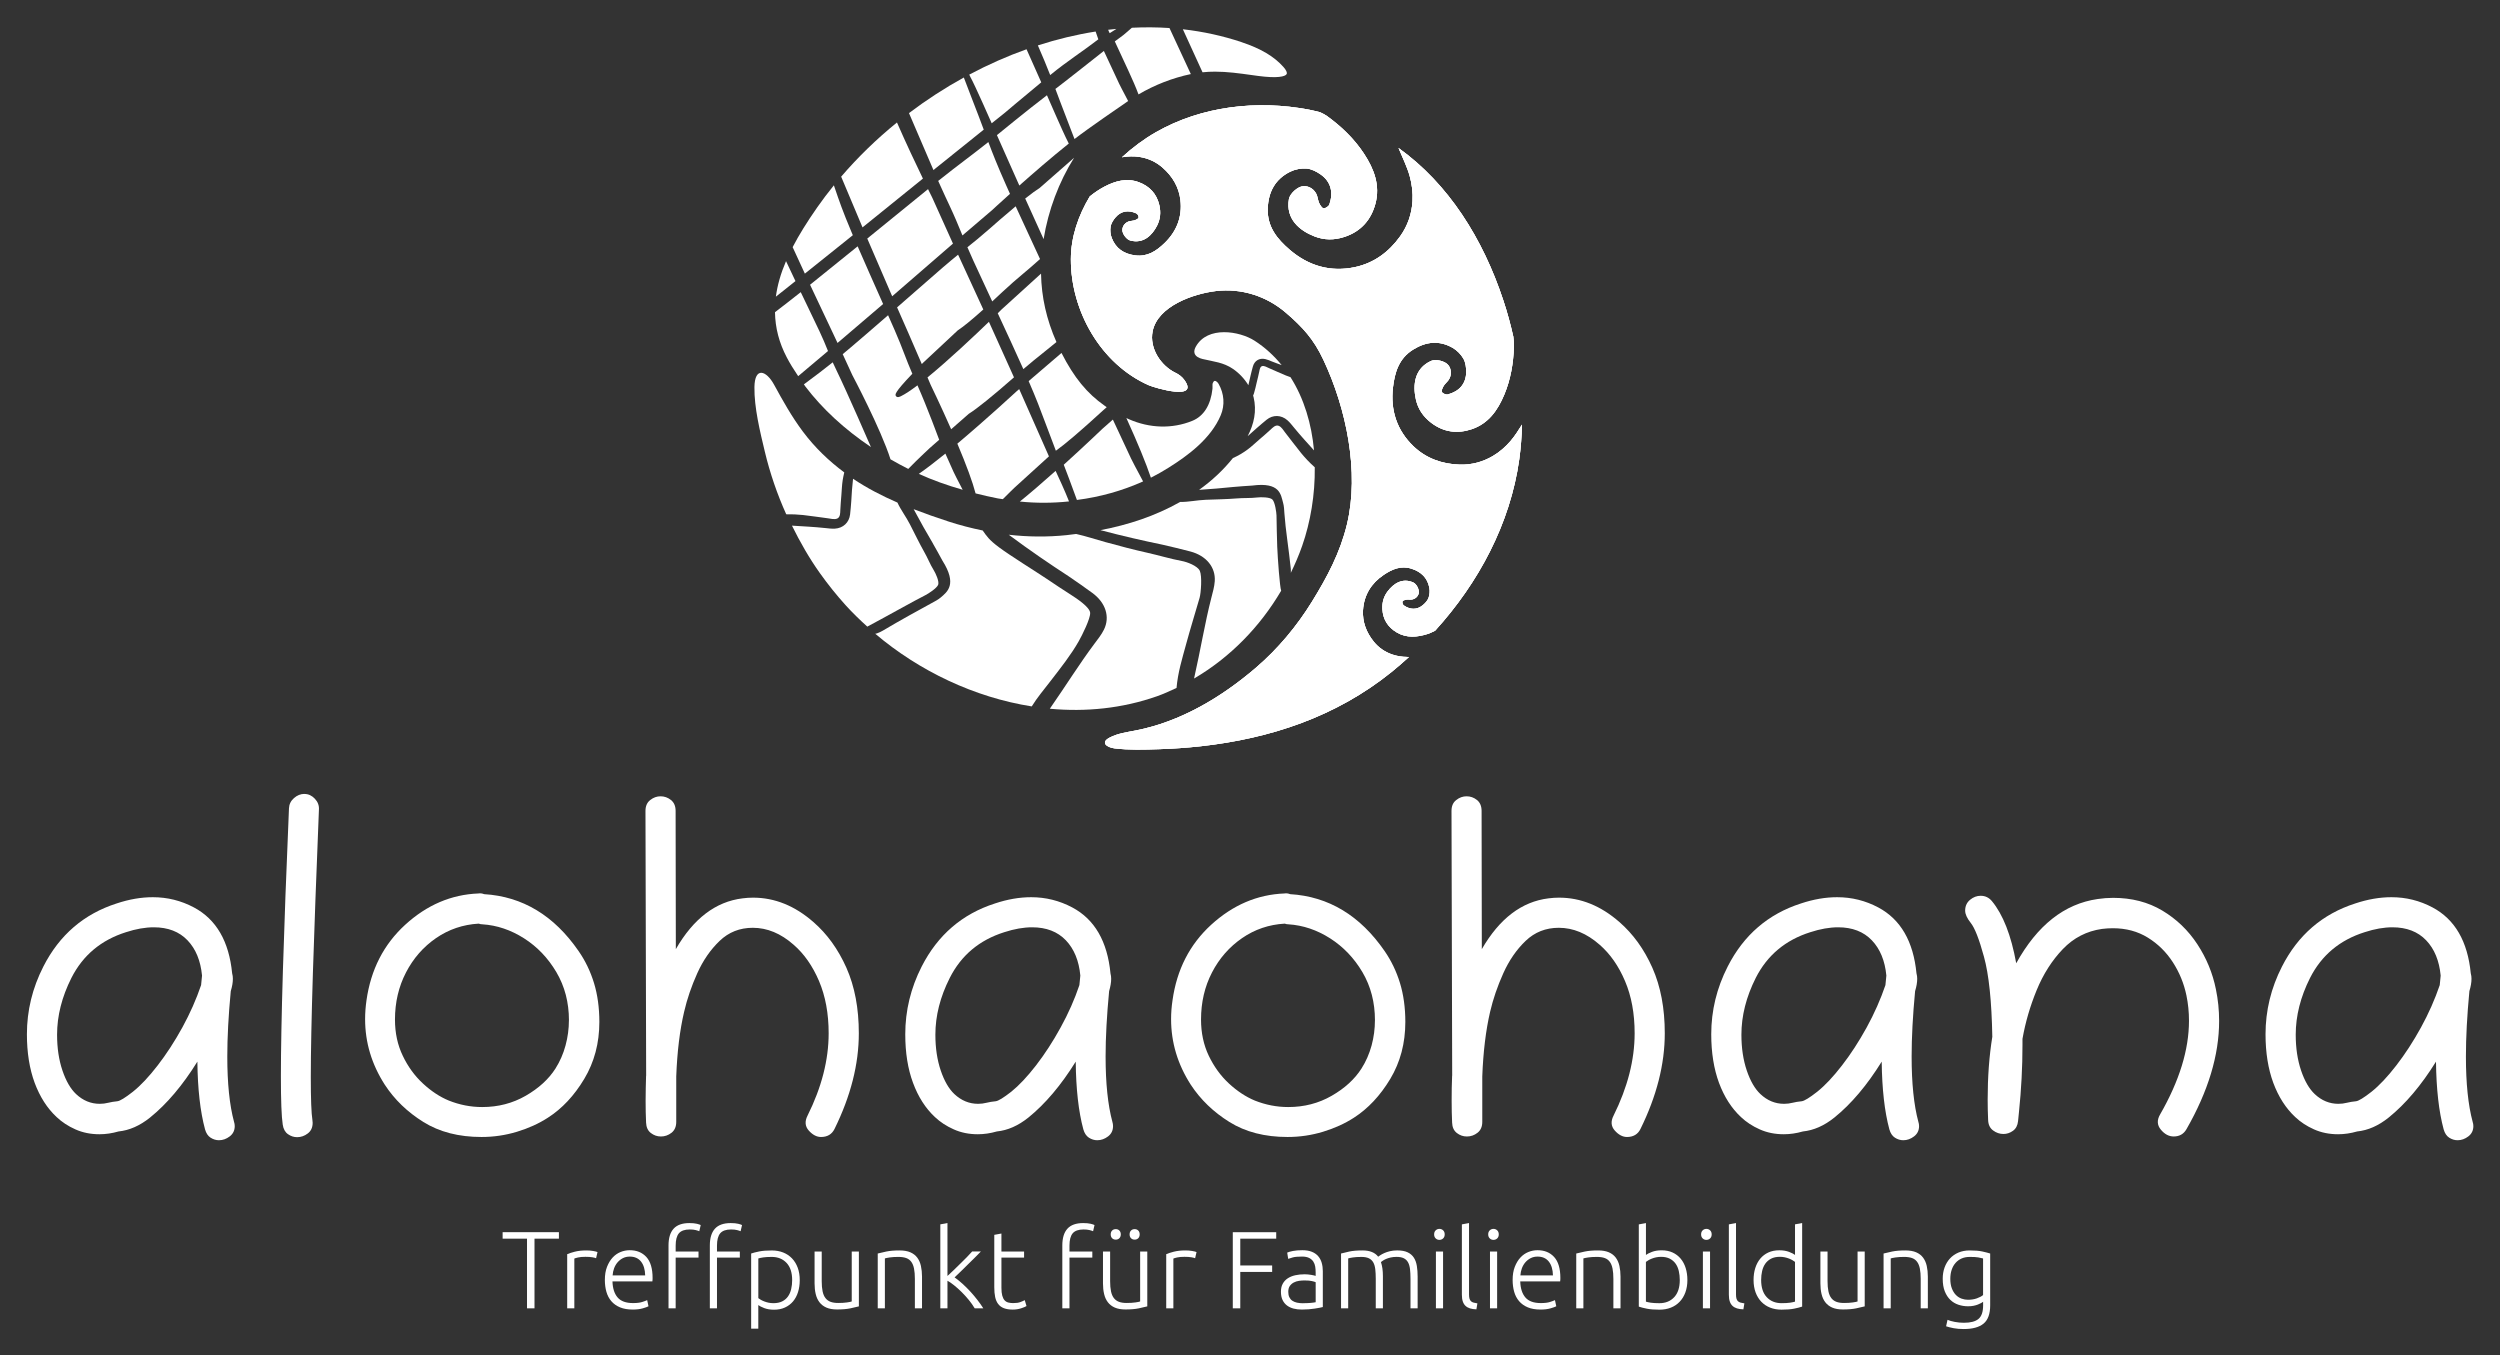 <svg xmlns="http://www.w3.org/2000/svg" id="Ebene_1" viewBox="0 0 1021.89 553.97"><rect x="0" y="0" width="1021.89" height="553.97" fill="#333333" stroke="none"/><defs><style>.cls-1{fill:#fff;stroke-width:0px;}</style></defs><path class="cls-1" d="M94.91,397.92c.19.7.28,1.43.28,2.18,0,1.45-.28,3.13-.86,5.03-.95,9.99-1.42,18.9-1.42,26.73,0,10.94.91,19.82,2.74,26.64.21.63.3,1.23.3,1.8,0,1.77-.69,3.17-2.05,4.21-1.36,1.04-2.82,1.57-4.4,1.57-1.19,0-2.33-.35-3.41-1.04-1.08-.69-1.83-1.83-2.28-3.41-1.96-7.26-3-16.5-3.13-27.68-6.01,9.67-12.44,17.28-19.34,22.85-4.16,3.35-8.47,5.24-12.89,5.69-2.65.76-5.24,1.14-7.78,1.14-3.6,0-6.88-.66-9.87-2-2.97-1.32-5.52-3-7.66-5.03-3.86-3.6-6.84-8.26-8.97-13.98-2.11-5.73-3.17-12.34-3.17-19.86,0-9.67,2.24-18.9,6.73-27.69,6.56-12.89,16.56-21.48,29.95-25.78,5.13-1.71,10.05-2.55,14.79-2.55,5.95,0,11.54,1.39,16.78,4.17,9.16,4.87,14.38,13.88,15.65,27.01ZM82.58,398.77c-.58-6.07-2.55-10.87-5.93-14.41-3.38-3.54-7.98-5.32-13.78-5.32-3.49,0-7.27.66-11.38,2-10.18,3.22-17.61,9.45-22.29,18.67-3.92,7.78-5.87,15.52-5.87,23.23,0,5.44.73,10.3,2.18,14.6,1.45,4.3,3.32,7.53,5.59,9.67,2.83,2.66,6.06,3.98,9.66,3.98,1.21,0,2.35-.14,3.47-.43,1.1-.28,2.35-.48,3.75-.62,1.06-.12,3.19-1.42,6.34-3.89,3.17-2.53,6.53-6.1,10.09-10.71,3.58-4.61,6.94-9.79,10.11-15.54,3.15-5.75,5.71-11.53,7.68-17.34.06-.63.11-1.29.19-1.95.06-.66.11-1.31.19-1.94Z"></path><path class="cls-1" d="M124.49,324.54c1.59,0,2.98.65,4.21,1.95,1.23,1.3,1.79,2.8,1.66,4.5-1.06,26.23-1.88,48.44-2.46,66.64-.56,18.2-.86,32.42-.86,42.66,0,8.91.22,14.79.67,17.63.06.37.09.73.09,1.04,0,1.89-.67,3.35-2,4.35-1.32,1.02-2.78,1.52-4.36,1.52-1.32,0-2.57-.41-3.73-1.23-1.17-.82-1.88-2.12-2.14-3.89-.5-3.23-.75-9.83-.75-19.82,0-21.23,1.1-57.73,3.3-109.49.07-1.64.75-3.04,2.05-4.18,1.29-1.14,2.72-1.71,4.31-1.71Z"></path><path class="cls-1" d="M197.86,365.49c15.74.95,28.63,8.73,38.68,23.32,2.72,3.93,4.81,8.27,6.27,13.04,1.45,4.77,2.18,10.07,2.18,15.88,0,8.66-2.07,16.42-6.17,23.27-4.1,6.85-9.06,12.15-14.88,15.88-3.73,2.41-7.93,4.31-12.61,5.73-4.68,1.42-9.51,2.14-14.51,2.14-9.29,0-17.19-2.04-23.74-6.12-6.55-4.07-11.81-9.15-15.78-15.22-5.37-8.34-8.06-17.28-8.06-26.83,0-2.53.19-5.08.56-7.67,1.77-12.58,7.05-22.88,15.83-30.91,8.84-8.08,18.84-12.36,29.95-12.79.76-.13,1.53-.03,2.28.28ZM232.56,417.07c0-7.33-1.72-13.88-5.13-19.68-3.41-5.78-7.81-10.39-13.22-13.84-5.41-3.44-11.08-5.35-17.01-5.73-.5,0-1.03-.09-1.53-.28-6.43.37-12.25,2.35-17.44,5.92-5.18,3.57-9.27,8.24-12.27,14.03-3,5.78-4.51,12.21-4.51,19.28,0,5.44,1.06,10.37,3.19,14.79,2.11,4.43,4.87,8.21,8.24,11.33,3.38,3.13,6.9,5.45,10.57,6.97,4.42,1.76,8.97,2.65,13.65,2.65,6.51,0,12.42-1.53,17.77-4.6,5.33-3.07,9.4-6.78,12.18-11.13,1.83-2.91,3.21-6.05,4.12-9.44.91-3.38,1.38-6.81,1.38-10.29Z"></path><path class="cls-1" d="M264.12,439.73l-.28-108.26c0-1.96.65-3.45,1.94-4.46,1.31-1.02,2.7-1.52,4.21-1.52,1.59,0,3,.5,4.27,1.52,1.27,1.01,1.9,2.5,1.9,4.46l.09,56.5c7.2-12.51,16.3-19.43,27.3-20.77,1.45-.19,2.87-.28,4.27-.28,8.84,0,17.06,3.32,24.64,9.95,5.63,4.87,10.13,11.12,13.52,18.72,3.38,7.62,5.07,16.54,5.07,26.78,0,12.64-3.32,25.69-9.96,39.15-1.08,2.14-2.91,3.23-5.5,3.23-1.77,0-3.43-.88-4.98-2.61-1.55-1.73-1.72-3.78-.52-6.12,5.76-11.56,8.63-22.78,8.63-33.65,0-8.08-1.32-15.21-3.94-21.37-2.63-6.16-6.08-11.11-10.39-14.84-5.24-4.62-10.8-6.92-16.67-6.92-5.32,0-9.83,1.78-13.56,5.35-3.73,3.57-6.79,7.99-9.16,13.27-2.37,5.28-4.16,10.51-5.35,15.69-1.77,7.52-2.85,16.34-3.23,26.45v18.58c0,1.96-.65,3.44-1.94,4.46-1.31,1.01-2.74,1.51-4.31,1.51s-2.89-.48-4.12-1.42c-1.25-.95-1.88-2.37-1.96-4.27-.13-2.84-.19-5.81-.19-8.91,0-1.77.02-3.51.06-5.21.02-1.71.07-3.38.13-5.03Z"></path><path class="cls-1" d="M453.92,397.92c.19.7.28,1.43.28,2.18,0,1.45-.28,3.13-.84,5.03-.95,9.99-1.44,18.9-1.44,26.73,0,10.94.93,19.82,2.76,26.64.19.63.28,1.23.28,1.8,0,1.77-.67,3.17-2.03,4.21s-2.83,1.57-4.42,1.57c-1.19,0-2.33-.35-3.41-1.04-1.06-.69-1.83-1.83-2.28-3.41-1.96-7.26-3-16.5-3.11-27.68-6.01,9.67-12.46,17.28-19.34,22.85-4.18,3.35-8.47,5.24-12.91,5.69-2.65.76-5.24,1.14-7.76,1.14-3.62,0-6.9-.66-9.87-2-2.97-1.32-5.54-3-7.68-5.03-3.86-3.6-6.84-8.26-8.95-13.98-2.13-5.73-3.17-12.34-3.17-19.86,0-9.67,2.24-18.9,6.71-27.69,6.58-12.89,16.56-21.48,29.97-25.78,5.11-1.71,10.05-2.55,14.79-2.55,5.93,0,11.53,1.39,16.77,4.17,9.18,4.87,14.38,13.88,15.65,27.01ZM441.59,398.77c-.56-6.07-2.54-10.87-5.91-14.41-3.39-3.54-7.98-5.32-13.8-5.32-3.47,0-7.27.66-11.38,2-10.18,3.22-17.61,9.45-22.27,18.67-3.94,7.78-5.89,15.52-5.89,23.23,0,5.44.73,10.3,2.18,14.6,1.45,4.3,3.32,7.53,5.59,9.67,2.85,2.66,6.08,3.98,9.68,3.98,1.19,0,2.35-.14,3.45-.43,1.1-.28,2.35-.48,3.75-.62,1.08-.12,3.19-1.42,6.36-3.89,3.15-2.53,6.51-6.1,10.09-10.71,3.56-4.61,6.94-9.79,10.09-15.54,3.17-5.75,5.73-11.53,7.68-17.34.06-.63.13-1.29.19-1.95.07-.66.13-1.31.19-1.94Z"></path><path class="cls-1" d="M527.33,365.49c15.74.95,28.63,8.73,38.68,23.32,2.7,3.93,4.79,8.27,6.25,13.04,1.45,4.77,2.18,10.07,2.18,15.88,0,8.66-2.05,16.42-6.15,23.27-4.12,6.85-9.08,12.15-14.88,15.88-3.73,2.41-7.94,4.31-12.61,5.73-4.68,1.42-9.51,2.14-14.51,2.14-9.29,0-17.21-2.04-23.74-6.12-6.55-4.07-11.81-9.15-15.8-15.22-5.37-8.34-8.06-17.28-8.06-26.83,0-2.53.19-5.08.58-7.67,1.75-12.58,7.03-22.88,15.81-30.91,8.86-8.08,18.84-12.36,29.97-12.79.75-.13,1.51-.03,2.28.28ZM562.02,417.07c0-7.33-1.7-13.88-5.11-19.68-3.41-5.78-7.83-10.39-13.22-13.84-5.41-3.44-11.08-5.35-17.03-5.73-.5,0-1.01-.09-1.51-.28-6.45.37-12.27,2.35-17.44,5.92-5.18,3.57-9.29,8.24-12.29,14.03-3,5.78-4.49,12.21-4.49,19.28,0,5.44,1.06,10.37,3.17,14.79,2.13,4.43,4.87,8.21,8.24,11.33,3.39,3.13,6.92,5.45,10.57,6.97,4.42,1.76,8.97,2.65,13.65,2.65,6.51,0,12.44-1.53,17.77-4.6,5.35-3.07,9.4-6.78,12.18-11.13,1.85-2.91,3.21-6.05,4.14-9.44.91-3.38,1.36-6.81,1.36-10.29Z"></path><path class="cls-1" d="M593.59,439.73l-.28-108.26c0-1.96.63-3.45,1.94-4.46,1.29-1.02,2.7-1.52,4.21-1.52,1.59,0,3,.5,4.27,1.52,1.25,1.01,1.88,2.5,1.88,4.46l.09,56.5c7.22-12.51,16.32-19.43,27.3-20.77,1.45-.19,2.89-.28,4.27-.28,8.86,0,17.06,3.32,24.65,9.95,5.61,4.87,10.13,11.12,13.5,18.72,3.38,7.62,5.07,16.54,5.07,26.78,0,12.64-3.32,25.69-9.96,39.15-1.06,2.14-2.91,3.23-5.48,3.23-1.77,0-3.43-.88-4.98-2.61-1.55-1.73-1.73-3.78-.52-6.12,5.74-11.56,8.62-22.78,8.62-33.65,0-8.08-1.31-15.21-3.94-21.37-2.61-6.16-6.08-11.11-10.37-14.84-5.26-4.62-10.82-6.92-16.69-6.92-5.32,0-9.83,1.78-13.56,5.35-3.73,3.57-6.77,7.99-9.14,13.27-2.37,5.28-4.16,10.51-5.37,15.69-1.75,7.52-2.83,16.34-3.21,26.45v18.58c0,1.96-.65,3.44-1.96,4.46-1.29,1.01-2.72,1.51-4.31,1.51s-2.89-.48-4.12-1.42c-1.23-.95-1.88-2.37-1.94-4.27-.13-2.84-.19-5.81-.19-8.91,0-1.77,0-3.51.04-5.21s.07-3.38.15-5.03Z"></path><path class="cls-1" d="M783.39,397.92c.19.7.28,1.43.28,2.18,0,1.45-.28,3.13-.86,5.03-.95,9.99-1.42,18.9-1.42,26.73,0,10.94.91,19.82,2.74,26.64.21.63.3,1.23.3,1.8,0,1.77-.69,3.17-2.05,4.21s-2.82,1.57-4.4,1.57c-1.19,0-2.33-.35-3.41-1.04-1.08-.69-1.83-1.83-2.28-3.41-1.96-7.26-3-16.5-3.13-27.68-6.01,9.67-12.44,17.28-19.34,22.85-4.16,3.35-8.47,5.24-12.89,5.69-2.65.76-5.24,1.14-7.78,1.14-3.6,0-6.88-.66-9.87-2-2.97-1.32-5.52-3-7.66-5.03-3.86-3.6-6.84-8.26-8.97-13.98-2.11-5.73-3.17-12.34-3.17-19.86,0-9.67,2.24-18.9,6.73-27.69,6.56-12.89,16.56-21.48,29.95-25.78,5.13-1.71,10.05-2.55,14.79-2.55,5.95,0,11.54,1.39,16.78,4.17,9.16,4.87,14.38,13.88,15.65,27.01ZM771.06,398.77c-.58-6.07-2.55-10.87-5.93-14.41-3.38-3.54-7.98-5.32-13.78-5.32-3.49,0-7.27.66-11.38,2-10.18,3.22-17.61,9.45-22.29,18.67-3.92,7.78-5.87,15.52-5.87,23.23,0,5.44.73,10.3,2.18,14.6,1.45,4.3,3.32,7.53,5.59,9.67,2.83,2.66,6.06,3.98,9.66,3.98,1.21,0,2.35-.14,3.47-.43,1.1-.28,2.35-.48,3.75-.62,1.06-.12,3.19-1.42,6.34-3.89,3.17-2.53,6.53-6.1,10.09-10.71,3.58-4.61,6.94-9.79,10.11-15.54,3.15-5.75,5.71-11.53,7.68-17.34.06-.63.11-1.29.19-1.95.06-.66.11-1.31.19-1.94Z"></path><path class="cls-1" d="M809.65,366.16c1.83,0,3.34.73,4.55,2.17,4.55,5.5,7.87,13.97,9.94,25.41,8.6-15.54,19.69-24.3,33.29-26.26,2.14-.32,4.25-.48,6.34-.48,7.59,0,14.29,1.74,20.1,5.21,5.82,3.48,10.57,8.06,14.3,13.74,3.73,5.69,6.27,11.82,7.59,18.4.88,4.23,1.32,8.56,1.32,12.98,0,13.97-4.46,28.73-13.37,44.27-1.14,1.96-2.87,2.94-5.2,2.94-1.96,0-3.71-.93-5.26-2.8-1.55-1.86-1.64-3.96-.24-6.3,7.83-13.65,11.75-26.38,11.75-38.2,0-3.53-.34-6.98-1.04-10.33-1.01-4.87-2.85-9.38-5.54-13.56-2.69-4.17-6.1-7.53-10.24-10.09-4.14-2.56-8.9-3.84-14.27-3.84-1.45,0-2.93.09-4.46.28-6.25.89-11.6,3.64-16.02,8.25-4.42,4.62-7.98,10.19-10.67,16.73-2.69,6.55-4.63,13.19-5.82,19.96v2.47c0,9.1-.48,18.26-1.44,27.49l-.37,3.69c-.19,1.77-.88,3.09-2.09,3.94-1.19.86-2.5,1.29-3.88,1.29-1.53,0-2.93-.48-4.21-1.43-1.31-.95-1.98-2.37-2.05-4.26-.13-2.84-.19-5.63-.19-8.35,0-9.29.63-17.86,1.9-25.69-.26-14.54-1.4-25.44-3.41-32.71-1.96-7.2-3.77-11.81-5.41-13.84-1.51-1.89-2.28-3.57-2.28-5.03,0-1.83.67-3.3,2-4.41,1.32-1.1,2.78-1.65,4.36-1.65Z"></path><path class="cls-1" d="M1009.96,397.92c.19.7.28,1.43.28,2.18,0,1.45-.28,3.13-.86,5.03-.95,9.99-1.42,18.9-1.42,26.73,0,10.94.91,19.82,2.74,26.64.21.63.3,1.23.3,1.8,0,1.77-.69,3.17-2.05,4.21s-2.82,1.57-4.4,1.57c-1.19,0-2.33-.35-3.41-1.04-1.08-.69-1.83-1.83-2.28-3.41-1.96-7.26-3-16.5-3.13-27.68-6.01,9.67-12.44,17.28-19.34,22.85-4.16,3.35-8.47,5.24-12.89,5.69-2.65.76-5.24,1.14-7.78,1.14-3.6,0-6.88-.66-9.87-2-2.97-1.32-5.52-3-7.66-5.03-3.86-3.6-6.84-8.26-8.97-13.98-2.11-5.73-3.17-12.34-3.17-19.86,0-9.67,2.24-18.9,6.73-27.69,6.56-12.89,16.56-21.48,29.95-25.78,5.13-1.71,10.05-2.55,14.79-2.55,5.95,0,11.54,1.39,16.78,4.17,9.16,4.87,14.38,13.88,15.65,27.01ZM997.64,398.77c-.58-6.07-2.55-10.87-5.93-14.41-3.38-3.54-7.98-5.32-13.78-5.32-3.49,0-7.27.66-11.38,2-10.18,3.22-17.61,9.45-22.29,18.67-3.92,7.78-5.87,15.52-5.87,23.23,0,5.44.73,10.3,2.18,14.6,1.45,4.3,3.32,7.53,5.59,9.67,2.83,2.66,6.06,3.98,9.66,3.98,1.21,0,2.35-.14,3.47-.43,1.1-.28,2.35-.48,3.75-.62,1.06-.12,3.19-1.42,6.34-3.89,3.17-2.53,6.53-6.1,10.09-10.71,3.58-4.61,6.94-9.79,10.11-15.54,3.15-5.75,5.71-11.53,7.68-17.34.06-.63.11-1.29.19-1.95.06-.66.11-1.31.19-1.94Z"></path><path class="cls-1" d="M328.18,210.51c3.39.36,6.73.92,10.11,1.33,1.13.14,2.91.68,4.07.05,1.13-.61,1.08-2.31,1.12-3.29.09-2.03.26-4.06.43-6.1.18-2.09.22-4.18.55-6.27.16-1.01.39-2.08.64-3.13-6.18-4.6-11.91-10-16.96-16.75-4.49-6-8.13-12.51-11.71-19.07-3.24-5.95-7.92-7.42-8.05.93-.13,8.34,2.3,18.25,4.25,26.4,2.1,8.79,5.04,17.37,8.75,25.61,2.28-.04,4.55.05,6.79.29Z"></path><path class="cls-1" d="M491.59,146.75c4.51,1.08,8.44,1.34,12.38,4.03,2.52,1.72,4.71,4.04,6.31,6.68.3-1.26.6-2.52.86-3.78.17-.85.75-3.02.98-3.86.65-2.37,2.64-3.59,5.05-3.05.94.21,1.84.61,2.73.98,1.31.53,2.65,1,3.99,1.48-3.12-3.8-6.77-7.21-11.13-10-6.11-3.9-19.18-6.11-23.95,2.44-.45.81-.79,1.76-.55,2.66.37,1.39,1.92,2.08,3.32,2.42Z"></path><path class="cls-1" d="M381.41,222.3c.9,1.51,3.02,5.39,3.8,6.84,6.18,9.74,1.98,12.8-.68,15.08-1.08.92-2.37,1.57-3.66,2.27-5.95,3.26-12.67,6.93-19.98,11.27-.77.46-1.6.84-2.47,1.15-.2.07-.44.09-.65.15,18,15.26,40.56,26,63.96,29.69,2.29-3.7,4.73-6.54,7.7-10.39,4.27-5.54,8.33-10.65,11.52-16.27,1.45-2.56,4.75-9.2,4.66-11.55-.08-2.29-5.38-5.84-7.9-7.44-3.81-2.43-5.92-3.85-9.94-6.55-4.29-2.88-14.92-9.46-19.51-12.9-3.98-2.99-4.89-4.4-6.58-6.81-4.68-.96-9.32-2.16-13.89-3.64-4.9-1.59-9.67-3.27-14.33-5.07,2.67,4.98,5.35,9.79,7.96,14.15Z"></path><path class="cls-1" d="M517.73,171.57c2.58-2.1,5.97-2.03,8.53.23,1,.88,1.81,1.94,2.65,2.96,2.61,3.19,5.42,6.26,8.2,9.34-.98-10.76-4.03-21.16-9.61-29.93-.62-.22-1.25-.43-1.86-.68-2.32-.94-4.59-2.02-6.9-3-.77-.33-1.95-1.08-2.83-.85-.86.23-1.03,1.49-1.18,2.21-.3,1.48-.67,2.95-1.03,4.41-.37,1.51-.65,3.04-1.13,4.52-.1.32-.25.64-.36.97.05.17.14.33.18.5,1.4,5.78.16,11.09-2.39,16.03,1.22-1.07,2.46-2.14,3.64-3.24.85-.79,3.2-2.74,4.1-3.48Z"></path><path class="cls-1" d="M522.08,223.72c-.19-4.66-.2-8.91-.3-12.99-.03-1.31-.62-5.51-1.69-6.55-1.04-1.01-4.7-1.01-6.12-.84-2.99.36-5.54.13-8.71.41-3.35.3-8.79.39-12.42.54-3.63.15-6.97.93-10.45.89-10.32,5.81-21.27,9.37-32.59,11.52,9.17,2.42,17.55,4.33,25.27,5.92,2.6.54,9.06,2.17,11.45,2.79,6.52,1.7,10.42,6.44,10.02,12.18-.16,2.28-.82,4.53-1.4,6.79-2.62,10.2-4.41,21.29-7.05,32.93,0,.02-.01.04-.02.05,14.71-8.6,26.97-21.16,35.62-35.9-.55-1.31-1.42-13.24-1.6-17.75Z"></path><path class="cls-1" d="M531.65,184.94c-2.16-2.64-4.15-5.38-6.27-8.05-.71-.89-1.6-2.53-2.86-2.89-1.23-.36-2.39.88-3.11,1.56-1.49,1.39-3.04,2.71-4.59,4.04-1.59,1.36-3.09,2.82-4.79,4.09-1.79,1.34-3.89,2.61-6.06,3.54-3.97,4.96-8.6,9.25-13.83,13,4.83-.32,9.53-.71,13.92-1.17,1.74-.18,6.15-.48,7.8-.58,11.43-1.52,11.67,3.71,12.62,7.08.39,1.36.43,2.81.53,4.28.47,6.77,1.76,14.28,2.62,22.73.05.52.01,1.05,0,1.58,1.74-3.59,3.32-7.25,4.63-11,3.41-9.73,5.3-20.96,5.16-32.15-2.12-1.86-4.03-3.91-5.78-6.05Z"></path><path class="cls-1" d="M484.82,263.35c1.82-6.67,3.75-12.86,5.52-18.99.58-2,1.06-8.87.1-11.01-.94-2.09-5.32-3.68-7.4-4.05-4.41-.81-9.43-2.33-14.11-3.37-5.01-1.11-11.58-2.81-17.07-4.34-4.07-1.13-8.03-2.45-11.98-3.33-1.31.16-2.61.34-3.92.48-7.9.82-15.8.72-23.62-.16,8.55,6.36,16.79,11.98,24.42,16.94,2.25,1.46,7.7,5.36,9.71,6.82,5.49,3.99,7.35,9.83,4.77,15.04-1.02,2.07-2.5,3.91-3.92,5.8-6.04,8.08-11.71,17.2-18.2,26.52,14.71,1.37,29.59-.11,43.75-5.08,2.76-.97,5.42-2.18,8.05-3.42.55-6.36,2.28-11.89,3.9-17.83Z"></path><path class="cls-1" d="M354.52,256.14c.06-.04.11-.06.17-.1,5.41-2.83,19.9-10.96,23.56-12.76,1.17-.58,4.74-2.87,5.24-4.28.49-1.37-1.05-4.69-1.81-5.91-1.59-2.56-2.44-4.98-4.03-7.73-1.68-2.92-4.04-7.81-5.71-11.04-1.62-3.16-3.68-5.8-5.11-8.89-6.37-2.77-12.46-5.92-18.14-9.73-.34,3.08-.59,6.16-.73,9.21-.05,1.17-.36,4.19-.48,5.36-.37,3.3-2.83,5.63-6.24,5.82-1.33.07-2.65-.11-3.96-.25-4.48-.48-9.03-.69-13.56-.98,3.33,6.75,7.06,13.3,11.43,19.43,3.27,4.59,6.78,8.97,10.52,13.11,2.77,3.06,5.76,5.95,8.85,8.75Z"></path><path class="cls-1" d="M431.48,192.48c-5.48,4.9-10.38,9.11-14.61,12.53,6.61.68,13.36.66,20.1-.05-1.39-3.64-4.66-10.77-5.49-12.49Z"></path><path class="cls-1" d="M426.58,97.75c1.92-11.84,6.23-23.32,12.46-33.26l-14.05,12.32c-1.44.9-3.35,2.3-5.93,4.34,2.57,5.71,5.07,11.22,7.52,16.6Z"></path><path class="cls-1" d="M331.12,116.4c3.21,6.88,6.34,13.51,9.29,19.67.48,1.01,1.17,2.47,1.93,4.12,6.47-5.49,12.66-10.78,18.64-15.92l-.4-.9c-3.32-7.46-7.06-15.88-10.01-22.68-7.09,5.76-13.99,11.34-19.45,15.7Z"></path><path class="cls-1" d="M404.35,93.63c-3.48,3.07-6.26,5.3-8.92,7.43.71,1.66,1.5,3.45,2.43,5.49,1.58,3.45,3.91,8.46,6.5,14.03l1.22,2.63c1.82-1.67,3.34-3.11,4.2-3.91,3.24-3.04,5.73-5.15,8.37-7.37,2.1-1.78,4.28-3.61,6.97-6.04-3.31-7.12-6.92-14.91-9.96-21.56-4.55,3.78-9.06,7.76-10.81,9.31Z"></path><path class="cls-1" d="M487.31,172.04c-8.16,3.31-17.35,3.06-25.87-.69-.36-.16-.7-.32-1.04-.48,4.69,10.32,8.06,18.51,10.03,24.39,2.53-1.28,4.99-2.68,7.33-4.15,7.75-4.88,17.16-11.73,21.23-21.39,1.73-4.12,1.41-8.79-.88-12.81-.44-.76-1.14-1.24-1.54-1.24-.44.03-.73.62-.87.97-.11.3-.1.72-.08,1.16.01.35.02.71-.01,1.05-.71,6.72-3.58,11.28-8.3,13.19Z"></path><path class="cls-1" d="M407.5,55.24c3.13,7.08,6.18,13.95,9.16,20.6,5.48-4.86,13.15-11.53,20.21-17.16-1.63-3.19-3.44-7.27-5.31-11.53-1.22-2.78-2.42-5.51-3.61-8.22-7.63,5.8-20.46,16.31-20.46,16.31Z"></path><path class="cls-1" d="M437.42,52.18c.36.91,1.01,2.59,1.79,4.65,5.47-4.26,18.98-13.51,21.93-15.53-1.95-3.63-3.65-7.03-3.67-7.06l-6.26-13.42s-17.51,13.85-19.81,15.53c0,0,3.4,9.12,6.02,15.82Z"></path><path class="cls-1" d="M404,58.06c-3.35,2.66-6.23,4.86-9.27,7.17-3.37,2.57-6.86,5.22-11.24,8.72,2.04,4.58,3.99,8.7,4.64,10.09h0c2.09,4.45,3.46,7.79,4.91,11.31l.36.89c4.55-3.9,9.56-8.16,12.06-10.29,0,0,2.95-2.74,7.38-6.71-.55-1.22-1.09-2.42-1.55-3.46-3.72-8.4-5.45-12.82-7.3-17.73Z"></path><path class="cls-1" d="M398.78,201.68c3.1.78,6.15,1.47,9.08,2.05.44.09.88.15,1.32.2.25.03.49.07.74.1,2.55-2.57,4.75-4.68,4.75-4.68l14.09-12.81c-.52-1.16-1.03-2.33-1.53-3.46-3.64-8.31-7.17-16.29-10.63-24.03l-1.11.95c-.1.09-12.08,11.19-24.17,21.35,3.73,8.83,6.24,15.67,7.45,20.33Z"></path><path class="cls-1" d="M440.2,204.36c9.44-1.21,18.54-3.76,27.05-7.58-2.42-4.37-4.92-9.36-4.95-9.41l-7.41-15.87-4.26,3.76s-7.15,6.86-15.81,14.7c.95,2.47,3.38,8.84,5.38,14.41Z"></path><path class="cls-1" d="M334.77,135c-1.14-2.41-2.8-5.86-4.65-9.73l-2.81-5.85c-4.03,3.19-7.4,5.81-10.53,8.19.11,6.46,1.69,12.52,4.83,18.5,1.24,2.37,2.73,4.81,4.65,7.65,4.14-3.48,8.22-6.91,12.19-10.27l-.1-.25c-.97-2.4-1.98-4.89-3.57-8.25h0Z"></path><path class="cls-1" d="M433.9,144.27c-3.42,2.96-9.01,7.74-13.43,11.51,3.21,7.39,4.69,11.36,6.91,17.31,1.12,2.99,2.42,6.48,4.21,11.15,3.74-2.64,10.18-8.13,19.14-16.35.41-.37,1.26-1.11,1.64-1.45-.26-.14-.83-.59-.83-.59-7.21-5.04-12.51-11.51-17.65-21.58Z"></path><path class="cls-1" d="M340.86,75.74c-2.42,2.98-4.68,5.98-6.76,8.95-4.32,6.18-7.53,11.38-10.1,16.33,1.69,3.68,3.35,7.3,4.99,10.83,6.74-5.38,13.26-10.61,19.61-15.71l-.57-1.35c-3.63-8.63-4.87-12.28-6.94-18.34l-.23-.69Z"></path><path class="cls-1" d="M317.14,121.27l8.01-6.37c-1.37-2.87-2.69-5.66-3.86-8.16-2.17,5.08-3.53,9.85-4.15,14.52Z"></path><path class="cls-1" d="M419.61,20.13c-7.94,2.83-15.81,6.32-23.42,10.37.18.41.33.73.45.95,1.88,3.35,8.72,18.94,8.72,18.94l5.36-4.28s6.31-5.37,14.9-12.45c-2.05-4.62-4.04-9.09-6.02-13.53Z"></path><path class="cls-1" d="M389.8,192.95l-3.37-7.54c-4.12,3.35-7.77,6.13-10.86,8.29,5.49,2.49,11.39,4.63,17.93,6.5-1.9-3.55-3.67-7.2-3.69-7.24v-.02Z"></path><path class="cls-1" d="M379.35,77.3c-3.81,3.09-8.73,7.1-14.12,11.48l-10.73,8.73c3.51,8.2,6.92,16.13,10.18,23.59,7.31-6.3,14.38-12.42,20.97-18.16.99-.86,2.34-2.02,3.88-3.36-2.84-6.25-6.74-14.91-8.45-18.75,0,0-.66-1.33-1.74-3.53Z"></path><path class="cls-1" d="M507.47,17.21c-7.62-2.54-15.67-4.31-23.97-5.25,2.75,6.05,5.44,11.93,8.04,17.59,1.73-.18,3.43-.26,5.11-.26,4.98,0,9.81.67,14.85,1.37l2.77.38c7.74,1.04,11.1.29,11.65-.75.31-.58-.16-1.63-1.33-2.94-3.8-4.28-9.24-7.5-17.13-10.13Z"></path><path class="cls-1" d="M365.65,134.83c-.71-1.62-1.63-3.7-2.64-5.98-6.88,5.99-11.95,10.36-15.49,13.35-1.1.93-2.11,1.77-3.06,2.56,1.56,3.37,3.1,6.73,3.93,8.56.1.18,11.72,22.13,15.6,34.42,2.46,1.42,4.91,2.75,7.27,3.93,3.71-3.83,8.71-8.46,8.76-8.51l3.88-3.4s-4.91-13.34-8.88-22.25c-2.83,2.14-5.02,3.58-6.71,4.41-.49.24-1.52.75-2.05.02-.45-.61-.91-1.23,6.66-9.16-1.3-3-2.24-5.45-3.24-8.03-1.11-2.89-2.26-5.88-4.03-9.92Z"></path><path class="cls-1" d="M343.83,72.21c2.98,7.15,5.89,14.05,8.73,20.74,8.59-6.91,16.79-13.54,24.69-19.95-2.87-5.92-6.91-14.47-10.61-22.94-8.31,6.74-15.98,14.19-22.81,22.15Z"></path><path class="cls-1" d="M391.85,104.6l-.23-.49c-1.59,1.28-3.63,2.97-6.15,5.14-2.92,2.53-7.17,6.25-11.9,10.38l-6.88,6.01.02.05c1.6,3.66,3.21,7.32,4.74,10.78,1.16,2.63,3.34,7.68,5.34,12.34l.6-.6,14.1-13.17c2.2-1.42,5.68-4.26,10.44-8.53-3.48-7.62-6.85-14.95-10.08-21.93Z"></path><path class="cls-1" d="M341.94,151.43c-.61-1.25-1.11-2.33-1.56-3.33-3.82,3.07-6.66,5.19-10.49,8.04l-1.3.97s.05.07.07.1c.19.28.38.56.58.83,6.94,9.11,15.93,17.41,26.76,24.7,0,0-9.77-22.54-14.06-31.31Z"></path><path class="cls-1" d="M409.22,126.68s-.52.52-1.39,1.36c3.43,7.39,7.62,16.44,10.47,22.84,2.87-2.47,5.24-4.37,7.74-6.37,1.81-1.44,3.66-2.92,5.79-4.69-4.07-9.23-6.13-18.4-6.3-27.98-4.26,3.91-12.57,11.44-16.32,14.83Z"></path><path class="cls-1" d="M455.68,16.92c3.99,8.74,7.58,15.94,9.69,21.67,6.66-3.91,13.85-6.71,21.37-8.31,0,0,.01,0,.02,0l-2.62-5.65c-1.95-4.2-4.06-8.72-6.11-13.17-4.99-.34-10.15-.38-15.36-.12-2.04,1.77-3.47,2.98-3.47,2.98l-3.52,2.6Z"></path><path class="cls-1" d="M397.1,39.86c-.55-1.4-1.76-4.55-3.13-8.18-7.74,4.26-15.28,9.15-22.42,14.55,0,0,8.08,18.8,10,23.28l1.36-1.1c4.02-3.27,12.32-9.92,19.2-15.42-1.27-3.4-2.81-7.5-5.01-13.13Z"></path><path class="cls-1" d="M404.22,131.55c-5.95,5.74-16.4,15.61-25.1,22.72l1.31,3.07c.03.05,4.05,8.34,8.36,18.12l7.21-6.32c3.35-2.08,9.7-7.21,18.47-14.9-3.51-7.85-6.93-15.42-10.24-22.69Z"></path><path class="cls-1" d="M453.61,13.56c.54-.42,2.19-1.34,2.73-1.75-.68.07-2.7.28-3.38.36.21.38.3.89.65,1.39Z"></path><path class="cls-1" d="M424.23,18.55c2.06,4.72,3.57,8.35,5.04,12.13,7-5.73,13.84-10.07,19.68-14.61,0,0-.86-2.44-1.11-3.18-7.85,1.23-15.78,3.14-23.6,5.67Z"></path><path class="cls-1" d="M575.27,268.53c-2.08,0-4.26-.33-6.23-1.01-2.96-1.03-5.53-2.77-7.56-5.3-3.02-3.77-4.63-8.07-4.34-12.82.38-6.14,3.36-11.01,8.49-14.44,3.44-2.3,7.04-3.89,11.37-2.49,3.93,1.26,6.49,3.74,7.26,7.79.25,1.33.12,2.88-.34,4.14-.41,1.13-1.38,2.18-2.35,2.98-2.45,2-5.18,1.87-7.76.09-.4-.28-.7-1.18-.55-1.63.13-.38.95-.61,1.51-.72.62-.12,1.28,0,1.92-.02,1.59-.07,2.92-1.17,3.23-2.64.29-1.41-.9-3.73-2.14-4.31-4.51-2.12-8.2.44-10.57,3.58-1.6,2.11-2.29,4.5-2.15,7.24.22,4.32,2.36,7.45,5.84,9.52,4.03,2.4,8.38,2.02,12.78.61,1.03-.33,1.95-.86,2.92-1.29,17.8-19.59,30.75-43.82,34.41-70.08.65-4.66.99-9.39,1.12-14.16-1.48,2.35-2.93,4.64-4.65,6.66-2.04,2.4-4.56,4.59-7.27,6.18-4.09,2.4-8.61,3.65-13.51,3.51-7.31-.22-13.83-2.58-19.01-7.57-6.7-6.45-9.38-14.65-8.31-23.93.72-6.22,2.42-11.91,8.27-15.54,5.31-3.29,10.67-3.81,16.09-.73,1.77,1.01,3.43,2.68,4.44,4.44.9,1.59,1.16,3.73,1.13,5.62-.09,4.78-2.92,7.79-7.5,9.02-.71.19-2.04-.35-2.41-.96-.31-.51.23-1.7.65-2.44.47-.83,1.26-1.46,1.86-2.23,1.48-1.9,1.51-4.51.12-6.31-1.33-1.72-5.17-2.61-7.06-1.76-6.86,3.12-7.52,9.87-6.23,15.69.86,3.91,2.94,7.04,6.24,9.57,5.19,3.98,10.89,4.59,16.69,2.61,6.72-2.29,10.54-7.67,13.22-14.11,2.61-6.26,3.7-12.77,3.93-19.43.05-1.42-.07-2.85-.25-4.27-1.12-5-2.47-9.97-4.09-14.84-8.35-25.24-22.42-47.65-42.83-62.25,1.66,3.95,3.48,7.59,4.56,11.42.93,3.31,1.37,6.91,1.16,10.33-.32,5.15-1.94,10.01-5.05,14.35-4.64,6.47-10.75,10.93-18.42,12.58-9.91,2.13-18.96-.43-26.69-7.06-5.18-4.44-9.29-9.44-9.01-16.93.26-6.8,3.05-11.96,9.13-14.99,1.99-.99,4.51-1.47,6.72-1.31,1.98.15,4.08,1.22,5.76,2.4,4.27,2.99,5.26,7.38,3.59,12.27-.26.76-1.56,1.63-2.34,1.6-.65-.03-1.4-1.24-1.81-2.08-.46-.93-.56-2.03-.88-3.03-.81-2.49-3.16-4.11-5.63-3.95-2.36.16-5.51,3.09-5.89,5.32-1.36,8.1,4.35,12.81,10.39,15.18,4.06,1.6,8.15,1.63,12.45.19,6.76-2.27,10.78-7.06,12.52-13.5,2.02-7.47-.52-14.19-4.71-20.54-4.07-6.17-9.29-11.12-15.17-15.38-.63-.46-1.64-.97-2.76-1.49-1.48-.36-2.94-.75-4.46-1.04-21.17-4.05-43.92-1.48-62.63,9.22-4.81,2.75-9.52,6.23-13.87,10.23.04,0,.08-.03.13-.03,2.3-.42,4.77-.48,7.07-.12,3.47.55,6.65,1.96,9.38,4.35,4.08,3.56,6.7,7.98,7.32,13.28.8,6.85-1.52,12.8-6.5,17.61-3.34,3.22-6.99,5.68-12.04,5.01-4.59-.61-7.9-2.84-9.55-7.15-.54-1.41-.71-3.15-.45-4.63.23-1.33,1.09-2.68,2-3.75,2.3-2.7,5.34-3.08,8.54-1.63.5.22,1.01,1.16.93,1.69-.06.44-.93.87-1.52,1.09-.66.25-1.41.24-2.11.4-1.74.39-2.99,1.87-3.03,3.56-.04,1.61,1.73,3.93,3.22,4.33,5.39,1.44,8.95-2.12,10.95-6.05,1.34-2.65,1.63-5.41.93-8.41-1.1-4.72-4.08-7.75-8.33-9.34-4.92-1.85-9.64-.56-14.21,1.86-2.12,1.13-4.06,2.46-5.87,3.93-4.74,7.89-7.72,16.64-7.74,25.66-.04,21.09,12.16,42.8,31.79,51.49,2.55,1.13,21.16,6.64,14.44-2.31-.89-1.18-2.09-2.07-3.42-2.71-6.07-2.93-10.77-10.05-9.4-16.98,2.04-10.33,16.74-15.4,25.91-16.48,10.36-1.22,20.61,2.04,28.51,8.81,7,5.99,11.46,10.93,15.38,19.27,9.38,19.89,14.8,45.87,9.66,67.25-2.8,11.65-8.1,21.57-14.3,31.62s-13.89,19.28-22.9,27.01c-14.02,12.04-30.86,22.13-49.21,25.68-3.6.7-7.33,1.19-10.58,2.89-4.05,2.11-.98,4.04,1.98,4.41,5.96.73,12.14.51,18.13.33,5.68-.17,11.35-.57,17-1.19,28.61-3.16,55.37-12.08,78-30.29,2.47-1.99,4.86-4.08,7.22-6.22-.21,0-.43.05-.65.05Z"></path><path class="cls-1" d="M575.27,268.53c-2.08,0-4.26-.33-6.23-1.01-2.96-1.03-5.53-2.77-7.56-5.3-3.02-3.77-4.63-8.07-4.34-12.82.38-6.14,3.36-11.01,8.49-14.44,3.44-2.3,7.04-3.89,11.37-2.49,3.93,1.26,6.49,3.74,7.26,7.79.25,1.33.12,2.88-.34,4.14-.41,1.13-1.38,2.18-2.35,2.98-2.45,2-5.18,1.87-7.76.09-.4-.28-.7-1.18-.55-1.63.13-.38.95-.61,1.51-.72.62-.12,1.28,0,1.92-.02,1.59-.07,2.92-1.17,3.23-2.64.29-1.41-.9-3.73-2.14-4.31-4.51-2.12-8.2.44-10.57,3.58-1.6,2.11-2.29,4.5-2.15,7.24.22,4.32,2.36,7.45,5.84,9.52,4.03,2.4,8.38,2.02,12.78.61,1.03-.33,1.95-.86,2.92-1.29,17.8-19.59,30.75-43.82,34.41-70.08.65-4.66.99-9.39,1.12-14.16-1.48,2.35-2.93,4.64-4.65,6.66-2.04,2.4-4.56,4.59-7.27,6.18-4.09,2.4-8.61,3.65-13.51,3.51-7.31-.22-13.83-2.58-19.01-7.57-6.7-6.45-9.38-14.65-8.31-23.93.72-6.22,2.42-11.91,8.27-15.54,5.31-3.29,10.67-3.81,16.09-.73,1.77,1.01,3.43,2.68,4.44,4.44.9,1.59,1.16,3.73,1.13,5.62-.09,4.78-2.92,7.79-7.5,9.02-.71.19-2.04-.35-2.41-.96-.31-.51.23-1.7.65-2.44.47-.83,1.26-1.46,1.86-2.23,1.48-1.9,1.51-4.51.12-6.31-1.33-1.72-5.17-2.61-7.06-1.76-6.86,3.12-7.52,9.87-6.23,15.69.86,3.91,2.94,7.04,6.24,9.57,5.19,3.98,10.89,4.59,16.69,2.61,6.72-2.29,10.54-7.67,13.22-14.11,2.61-6.26,3.7-12.77,3.93-19.43.05-1.42-.07-2.85-.25-4.27-1.12-5-2.47-9.97-4.09-14.84-8.35-25.24-22.42-47.65-42.83-62.25,1.66,3.95,3.48,7.59,4.56,11.42.93,3.31,1.37,6.91,1.16,10.33-.32,5.15-1.94,10.01-5.05,14.35-4.64,6.47-10.75,10.93-18.42,12.58-9.91,2.13-18.96-.43-26.69-7.06-5.18-4.44-9.29-9.44-9.01-16.93.26-6.8,3.05-11.96,9.13-14.99,1.99-.99,4.51-1.47,6.72-1.31,1.98.15,4.08,1.22,5.76,2.4,4.27,2.99,5.26,7.38,3.59,12.27-.26.76-1.56,1.63-2.34,1.6-.65-.03-1.4-1.24-1.81-2.08-.46-.93-.56-2.03-.88-3.03-.81-2.49-3.16-4.11-5.63-3.95-2.36.16-5.51,3.09-5.89,5.32-1.36,8.1,4.35,12.81,10.39,15.18,4.06,1.6,8.15,1.63,12.45.19,6.76-2.27,10.78-7.06,12.52-13.5,2.02-7.47-.52-14.19-4.71-20.54-4.07-6.17-9.29-11.12-15.17-15.38-.63-.46-1.64-.97-2.76-1.49-1.48-.36-2.94-.75-4.46-1.04-21.17-4.05-43.92-1.48-62.63,9.22-4.81,2.75-9.52,6.23-13.87,10.23.04,0,.08-.03.13-.03,2.3-.42,4.77-.48,7.07-.12,3.47.55,6.65,1.96,9.38,4.35,4.08,3.56,6.7,7.98,7.32,13.28.8,6.85-1.52,12.8-6.5,17.61-3.34,3.22-6.99,5.68-12.04,5.01-4.59-.61-7.9-2.84-9.55-7.15-.54-1.41-.71-3.15-.45-4.63.23-1.33,1.09-2.68,2-3.75,2.3-2.7,5.34-3.08,8.54-1.63.5.22,1.01,1.16.93,1.69-.06.44-.93.87-1.52,1.09-.66.25-1.41.24-2.11.4-1.74.39-2.99,1.87-3.03,3.56-.04,1.61,1.73,3.93,3.22,4.33,5.39,1.44,8.95-2.12,10.95-6.05,1.34-2.65,1.63-5.41.93-8.41-1.1-4.72-4.08-7.75-8.33-9.34-4.92-1.85-9.64-.56-14.21,1.86-2.12,1.13-4.06,2.46-5.87,3.93-4.74,7.89-7.72,16.64-7.74,25.66-.04,21.09,12.16,42.8,31.79,51.49,2.55,1.13,21.16,6.64,14.44-2.31-.89-1.18-2.09-2.07-3.42-2.71-6.07-2.93-10.77-10.05-9.4-16.98,2.04-10.33,16.74-15.4,25.91-16.48,10.36-1.22,20.61,2.04,28.51,8.81,7,5.99,11.46,10.93,15.38,19.27,9.38,19.89,14.8,45.87,9.66,67.25-2.8,11.65-8.1,21.57-14.3,31.62s-13.89,19.28-22.9,27.01c-14.02,12.04-30.86,22.13-49.21,25.68-3.6.7-7.33,1.19-10.58,2.89-4.05,2.11-.98,4.04,1.98,4.41,5.96.73,12.14.51,18.13.33,5.68-.17,11.35-.57,17-1.19,28.61-3.16,55.37-12.08,78-30.29,2.47-1.99,4.86-4.08,7.22-6.22-.21,0-.43.05-.65.05Z"></path><path class="cls-1" d="M575.27,268.53c-2.08,0-4.26-.33-6.23-1.01-2.96-1.03-5.53-2.77-7.56-5.3-3.02-3.77-4.63-8.07-4.34-12.82.38-6.14,3.36-11.01,8.49-14.44,3.44-2.3,7.04-3.89,11.37-2.49,3.93,1.26,6.49,3.74,7.26,7.79.25,1.33.12,2.88-.34,4.14-.41,1.13-1.38,2.18-2.35,2.98-2.45,2-5.18,1.87-7.76.09-.4-.28-.7-1.18-.55-1.63.13-.38.95-.61,1.51-.72.62-.12,1.28,0,1.92-.02,1.59-.07,2.92-1.17,3.23-2.64.29-1.41-.9-3.73-2.14-4.31-4.51-2.12-8.2.44-10.57,3.58-1.6,2.11-2.29,4.5-2.15,7.24.22,4.32,2.36,7.45,5.84,9.52,4.03,2.4,8.38,2.02,12.78.61,1.03-.33,1.95-.86,2.92-1.29,17.8-19.59,30.75-43.82,34.41-70.08.65-4.66.99-9.39,1.12-14.16-1.48,2.35-2.93,4.64-4.65,6.66-2.04,2.4-4.56,4.59-7.27,6.18-4.09,2.4-8.61,3.65-13.51,3.51-7.31-.22-13.83-2.58-19.01-7.57-6.7-6.45-9.38-14.65-8.31-23.93.72-6.22,2.42-11.91,8.27-15.54,5.31-3.29,10.67-3.81,16.09-.73,1.77,1.01,3.43,2.68,4.44,4.44.9,1.59,1.16,3.73,1.13,5.62-.09,4.78-2.92,7.79-7.5,9.02-.71.19-2.04-.35-2.41-.96-.31-.51.23-1.7.65-2.44.47-.83,1.26-1.46,1.86-2.23,1.48-1.9,1.51-4.51.12-6.31-1.33-1.72-5.17-2.61-7.06-1.76-6.86,3.12-7.52,9.87-6.23,15.69.86,3.91,2.94,7.04,6.24,9.57,5.19,3.98,10.89,4.59,16.69,2.61,6.72-2.29,10.54-7.67,13.22-14.11,2.61-6.26,3.7-12.77,3.93-19.43.05-1.42-.07-2.85-.25-4.27-1.12-5-2.47-9.97-4.09-14.84-8.35-25.24-22.42-47.65-42.83-62.25,1.66,3.95,3.48,7.59,4.56,11.42.93,3.31,1.37,6.91,1.16,10.33-.32,5.15-1.94,10.01-5.05,14.35-4.64,6.47-10.75,10.93-18.42,12.58-9.91,2.13-18.96-.43-26.69-7.06-5.18-4.44-9.29-9.44-9.01-16.93.26-6.8,3.05-11.96,9.13-14.99,1.99-.99,4.51-1.47,6.72-1.31,1.98.15,4.08,1.22,5.76,2.4,4.27,2.99,5.26,7.38,3.59,12.27-.26.76-1.56,1.63-2.34,1.6-.65-.03-1.4-1.24-1.81-2.08-.46-.93-.56-2.03-.88-3.03-.81-2.49-3.16-4.11-5.63-3.95-2.36.16-5.51,3.09-5.89,5.32-1.36,8.1,4.35,12.81,10.39,15.18,4.06,1.6,8.15,1.63,12.45.19,6.76-2.27,10.78-7.06,12.52-13.5,2.02-7.47-.52-14.19-4.71-20.54-4.07-6.17-9.29-11.12-15.17-15.38-.63-.46-1.64-.97-2.76-1.49-1.48-.36-2.94-.75-4.46-1.04-21.17-4.05-43.92-1.48-62.63,9.22-4.81,2.75-9.52,6.23-13.87,10.23.04,0,.08-.03.13-.03,2.3-.42,4.77-.48,7.07-.12,3.47.55,6.65,1.96,9.38,4.35,4.08,3.56,6.7,7.98,7.32,13.28.8,6.85-1.52,12.8-6.5,17.61-3.34,3.22-6.99,5.68-12.04,5.01-4.59-.61-7.9-2.84-9.55-7.15-.54-1.41-.71-3.15-.45-4.63.23-1.33,1.09-2.68,2-3.75,2.3-2.7,5.34-3.08,8.54-1.63.5.22,1.01,1.16.93,1.69-.06.44-.93.87-1.52,1.09-.66.25-1.41.24-2.11.4-1.74.39-2.99,1.87-3.03,3.56-.04,1.61,1.73,3.93,3.22,4.33,5.39,1.44,8.95-2.12,10.95-6.05,1.34-2.65,1.63-5.41.93-8.41-1.1-4.72-4.08-7.75-8.33-9.34-4.92-1.85-9.64-.56-14.21,1.86-2.12,1.13-4.06,2.46-5.87,3.93-4.74,7.89-7.72,16.64-7.74,25.66-.04,21.09,12.16,42.8,31.79,51.49,2.55,1.13,21.16,6.64,14.44-2.31-.89-1.18-2.09-2.07-3.42-2.71-6.07-2.93-10.77-10.05-9.4-16.98,2.04-10.33,16.74-15.4,25.91-16.48,10.36-1.22,20.61,2.04,28.51,8.81,7,5.99,11.46,10.93,15.38,19.27,9.38,19.89,14.8,45.87,9.66,67.25-2.8,11.65-8.1,21.57-14.3,31.62s-13.89,19.28-22.9,27.01c-14.02,12.04-30.86,22.13-49.21,25.68-3.6.7-7.33,1.19-10.58,2.89-4.05,2.11-.98,4.04,1.98,4.41,5.96.73,12.14.51,18.13.33,5.68-.17,11.35-.57,17-1.19,28.61-3.16,55.37-12.08,78-30.29,2.47-1.99,4.86-4.08,7.22-6.22-.21,0-.43.05-.65.05Z"></path><path class="cls-1" d="M228.46,503.66v2.65h-9.98v28.48h-3.06v-28.48h-9.97v-2.65h23Z"></path><path class="cls-1" d="M239.73,511.12c.96,0,1.86.07,2.72.22.85.15,1.45.3,1.78.45l-.58,2.52c-.24-.12-.73-.25-1.46-.38-.73-.14-1.7-.2-2.9-.2-1.26,0-2.27.09-3.03.27-.76.18-1.27.33-1.5.45v20.35h-2.92v-22.15c.75-.33,1.78-.67,3.1-1.01,1.32-.34,2.92-.52,4.81-.52Z"></path><path class="cls-1" d="M247.24,523.16c0-2.04.29-3.81.88-5.32s1.35-2.78,2.29-3.8c.94-1.02,2.02-1.77,3.24-2.27,1.21-.49,2.46-.74,3.75-.74,2.85,0,5.11.93,6.81,2.78,1.69,1.86,2.54,4.72,2.54,8.58,0,.24,0,.48-.02.72-.02.24-.04.46-.07.68h-16.31c.09,2.85.79,5.03,2.11,6.56,1.32,1.53,3.42,2.29,6.29,2.29,1.59,0,2.85-.15,3.77-.45.93-.3,1.6-.55,2.02-.76l.54,2.52c-.42.24-1.21.52-2.36.85s-2.51.49-4.07.49c-2.04,0-3.77-.3-5.21-.9s-2.62-1.44-3.55-2.52-1.6-2.36-2.02-3.84c-.42-1.48-.63-3.11-.63-4.87ZM263.72,521.32c-.06-2.43-.63-4.31-1.71-5.66-1.08-1.35-2.61-2.02-4.58-2.02-1.05,0-1.98.21-2.81.63-.82.42-1.54.98-2.16,1.69-.61.7-1.09,1.52-1.44,2.45-.34.93-.55,1.9-.61,2.92h13.3Z"></path><path class="cls-1" d="M281.79,499.94c1.26,0,2.28.1,3.08.29.79.2,1.31.37,1.55.52l-.58,2.52c-.33-.15-.82-.31-1.46-.47-.64-.17-1.46-.25-2.45-.25-2.07,0-3.54.53-4.43,1.57-.88,1.05-1.32,2.73-1.32,5.03v2.42h9.34v2.47h-9.34v20.76h-2.92v-25.74c0-3.03.7-5.3,2.09-6.83s3.54-2.29,6.45-2.29ZM298.68,499.94c1.26,0,2.28.1,3.08.29.79.2,1.31.37,1.55.52l-.58,2.52c-.33-.15-.82-.31-1.46-.47-.64-.17-1.46-.25-2.45-.25-2.07,0-3.54.53-4.43,1.57-.88,1.05-1.32,2.73-1.32,5.03v2.42h9.34v2.47h-9.34v20.76h-2.92v-25.74c0-3.03.7-5.3,2.09-6.83s3.54-2.29,6.45-2.29Z"></path><path class="cls-1" d="M309.96,543.11h-2.92v-30.73c.87-.3,1.98-.58,3.32-.85,1.35-.27,3.06-.4,5.12-.4,1.71,0,3.26.28,4.65.83,1.39.55,2.59,1.36,3.6,2.4,1,1.05,1.78,2.32,2.34,3.82.55,1.5.83,3.19.83,5.08,0,1.77-.23,3.39-.7,4.88-.46,1.48-1.15,2.76-2.04,3.82-.9,1.06-2,1.89-3.3,2.49-1.3.6-2.79.9-4.47.9-1.53,0-2.85-.22-3.98-.65-1.12-.43-1.94-.85-2.45-1.24v9.66ZM309.96,530.62c.27.21.61.43,1.01.67.4.24.88.46,1.42.67.54.21,1.12.38,1.75.52.63.13,1.29.2,1.98.2,1.44,0,2.64-.25,3.62-.74.97-.49,1.76-1.17,2.36-2.02.6-.85,1.03-1.86,1.3-3.01s.4-2.37.4-3.66c0-3.06-.76-5.4-2.29-7.03-1.53-1.63-3.55-2.45-6.06-2.45-1.44,0-2.6.07-3.48.2-.88.14-1.55.28-2,.43v16.22Z"></path><path class="cls-1" d="M351.06,533.99c-.87.24-2.04.51-3.5.81s-3.26.45-5.39.45c-1.74,0-3.19-.25-4.36-.76-1.17-.51-2.11-1.23-2.83-2.16-.72-.93-1.24-2.05-1.55-3.37-.32-1.32-.47-2.77-.47-4.36v-13.03h2.92v12.09c0,1.65.12,3.04.36,4.18.24,1.14.63,2.06,1.17,2.76s1.24,1.21,2.09,1.53c.85.32,1.89.47,3.12.47,1.38,0,2.58-.07,3.6-.22,1.02-.15,1.66-.28,1.93-.4v-20.4h2.92v22.42Z"></path><path class="cls-1" d="M358.79,512.38c.87-.24,2.04-.51,3.5-.81,1.47-.3,3.26-.45,5.39-.45,1.77,0,3.24.25,4.42.76s2.13,1.24,2.83,2.18c.7.94,1.21,2.07,1.5,3.39s.45,2.77.45,4.36v12.98h-2.92v-12.04c0-1.65-.11-3.04-.34-4.18-.22-1.14-.6-2.07-1.12-2.78-.52-.72-1.21-1.24-2.07-1.55-.85-.31-1.92-.47-3.21-.47-1.38,0-2.57.07-3.57.22s-1.65.29-1.95.4v20.4h-2.92v-22.42Z"></path><path class="cls-1" d="M390.2,522.15c1.06.75,2.13,1.6,3.21,2.58,1.08.98,2.14,2.03,3.19,3.17,1.05,1.14,2.03,2.31,2.96,3.51s1.72,2.33,2.37,3.38h-3.51c-.7-1.18-1.52-2.34-2.45-3.47s-1.9-2.2-2.92-3.21-2.04-1.92-3.06-2.74c-1.02-.82-1.92-1.45-2.71-1.86v11.28h-2.92v-34.33l2.92-.54v21.64c.62-.53,1.4-1.26,2.34-2.19.93-.92,1.88-1.85,2.85-2.79.97-.93,1.88-1.84,2.74-2.72.86-.88,1.58-1.65,2.16-2.31h3.57c-.69.72-1.48,1.52-2.37,2.4-.89.88-1.82,1.79-2.78,2.74-.97.95-1.92,1.89-2.85,2.81s-1.85,1.8-2.74,2.63Z"></path><path class="cls-1" d="M409.34,511.57h9.26v2.47h-9.26v12.36c0,1.32.11,2.39.34,3.21s.55,1.46.96,1.91c.42.45.93.75,1.53.9.6.15,1.26.23,1.98.23,1.23,0,2.22-.14,2.97-.43.75-.28,1.33-.55,1.75-.78l.72,2.42c-.42.27-1.15.58-2.2.92-1.05.34-2.19.52-3.41.52-1.44,0-2.64-.19-3.62-.56-.97-.37-1.75-.94-2.34-1.71-.58-.76-1-1.71-1.24-2.85-.24-1.14-.36-2.49-.36-4.04v-21.39l2.92-.54v7.37Z"></path><path class="cls-1" d="M442.76,499.94c1.26,0,2.28.1,3.08.29.79.2,1.31.37,1.55.52l-.58,2.52c-.33-.15-.82-.31-1.46-.47-.64-.17-1.46-.25-2.45-.25-2.07,0-3.54.53-4.43,1.57-.88,1.05-1.32,2.73-1.32,5.03v2.42h9.34v2.47h-9.34v20.76h-2.92v-25.74c0-3.03.7-5.3,2.09-6.83s3.54-2.29,6.45-2.29Z"></path><path class="cls-1" d="M468.95,533.99c-.87.24-2.04.51-3.5.81s-3.26.45-5.39.45c-1.74,0-3.19-.25-4.36-.76-1.17-.51-2.11-1.23-2.83-2.16-.72-.93-1.24-2.05-1.55-3.37-.32-1.32-.47-2.77-.47-4.36v-13.03h2.92v12.09c0,1.65.12,3.04.36,4.18.24,1.14.63,2.06,1.17,2.76s1.24,1.21,2.09,1.53c.85.32,1.89.47,3.12.47,1.38,0,2.58-.07,3.6-.22,1.02-.15,1.66-.28,1.93-.4v-20.4h2.92v22.42ZM458.13,504.56c0,.66-.2,1.18-.58,1.57s-.88.58-1.48.58-1.09-.19-1.48-.58c-.39-.39-.58-.91-.58-1.57s.19-1.18.58-1.57c.39-.39.88-.58,1.48-.58s1.09.19,1.48.58.58.91.58,1.57ZM465.85,504.56c0,.66-.19,1.18-.58,1.57-.39.39-.88.58-1.48.58s-1.09-.19-1.48-.58c-.39-.39-.58-.91-.58-1.57s.19-1.18.58-1.57c.39-.39.88-.58,1.48-.58s1.09.19,1.48.58c.39.39.58.91.58,1.57Z"></path><path class="cls-1" d="M484.59,511.12c.96,0,1.86.07,2.72.22.85.15,1.45.3,1.78.45l-.58,2.52c-.24-.12-.73-.25-1.46-.38-.73-.14-1.7-.2-2.9-.2-1.26,0-2.27.09-3.03.27-.76.18-1.27.33-1.5.45v20.35h-2.92v-22.15c.75-.33,1.78-.67,3.1-1.01,1.32-.34,2.92-.52,4.81-.52Z"></path><path class="cls-1" d="M503.91,534.8v-31.14h17.75v2.65h-14.69v10.96h13.03v2.65h-13.03v14.87h-3.05Z"></path><path class="cls-1" d="M532.35,511.03c1.53,0,2.82.22,3.89.65,1.06.43,1.92,1.03,2.58,1.8.66.76,1.14,1.67,1.44,2.72.3,1.05.45,2.19.45,3.41v14.65c-.3.09-.74.19-1.3.29s-1.23.22-1.98.34c-.75.12-1.58.22-2.49.29-.92.07-1.85.11-2.81.11-1.23,0-2.36-.13-3.39-.4-1.03-.27-1.93-.7-2.7-1.28-.76-.58-1.36-1.33-1.8-2.25-.43-.91-.65-2.03-.65-3.35s.24-2.34.72-3.24c.48-.9,1.15-1.64,2.02-2.22.87-.58,1.9-1.01,3.1-1.28,1.2-.27,2.5-.4,3.91-.4.42,0,.86.02,1.32.07s.91.11,1.35.18c.43.07.81.15,1.12.22.32.07.53.14.65.2v-1.44c0-.81-.06-1.6-.18-2.36-.12-.76-.38-1.45-.78-2.07-.4-.61-.97-1.11-1.71-1.48s-1.7-.56-2.9-.56c-1.71,0-2.98.12-3.82.36-.84.24-1.45.43-1.84.58l-.4-2.56c.51-.24,1.29-.46,2.36-.67,1.06-.21,2.34-.31,3.84-.31ZM532.62,532.69c1.14,0,2.14-.04,2.99-.11s1.58-.17,2.18-.29v-8.18c-.33-.15-.85-.31-1.57-.47-.72-.16-1.71-.25-2.97-.25-.72,0-1.47.05-2.25.16-.78.11-1.5.33-2.16.68s-1.2.82-1.62,1.42c-.42.6-.63,1.39-.63,2.38,0,.87.14,1.6.43,2.2s.69,1.08,1.21,1.44c.52.36,1.15.62,1.89.79.73.16,1.57.25,2.49.25Z"></path><path class="cls-1" d="M548.16,512.38c.87-.24,2-.51,3.39-.81,1.39-.3,3.2-.45,5.41-.45,2.94,0,5.06.85,6.38,2.56.15-.12.44-.32.88-.61.43-.29.98-.58,1.64-.88.66-.3,1.43-.55,2.31-.76.88-.21,1.86-.32,2.94-.32,1.77,0,3.2.26,4.29.79,1.09.52,1.94,1.26,2.54,2.2.6.94,1,2.07,1.21,3.39s.32,2.76.32,4.31v12.98h-2.92v-12.04c0-1.53-.07-2.85-.2-3.98-.14-1.12-.4-2.05-.81-2.78s-.98-1.29-1.73-1.66-1.72-.56-2.92-.56c-.9,0-1.71.08-2.45.25-.73.17-1.37.37-1.91.61-.54.24-.98.48-1.33.72-.34.24-.59.42-.74.54.27.78.47,1.66.61,2.63.13.97.2,2,.2,3.08v13.21h-2.92v-12.04c0-1.53-.07-2.85-.2-3.98-.14-1.12-.41-2.05-.83-2.78-.42-.73-1.01-1.29-1.78-1.66s-1.78-.56-3.03-.56c-1.41,0-2.6.07-3.57.22-.97.15-1.6.29-1.86.4v20.4h-2.92v-22.42Z"></path><path class="cls-1" d="M590.53,504.56c0,.69-.21,1.24-.63,1.64-.42.4-.93.61-1.53.61s-1.11-.2-1.53-.61c-.42-.4-.63-.95-.63-1.64s.21-1.24.63-1.64c.42-.4.93-.61,1.53-.61s1.11.2,1.53.61c.42.4.63.95.63,1.64ZM589.86,534.8h-2.92v-23.23h2.92v23.23Z"></path><path class="cls-1" d="M603.47,535.2c-.99-.03-1.85-.16-2.58-.38s-1.35-.57-1.84-1.03c-.5-.46-.87-1.06-1.12-1.8-.25-.73-.38-1.65-.38-2.76v-28.76l2.92-.54v29.2c0,.72.07,1.29.2,1.73.13.43.34.78.61,1.03.27.25.62.44,1.06.56.43.12.95.22,1.55.31l-.4,2.43Z"></path><path class="cls-1" d="M612.63,504.56c0,.69-.21,1.24-.63,1.64-.42.4-.93.61-1.53.61s-1.11-.2-1.53-.61c-.42-.4-.63-.95-.63-1.64s.21-1.24.63-1.64c.42-.4.93-.61,1.53-.61s1.11.2,1.53.61c.42.4.63.95.63,1.64ZM611.96,534.8h-2.92v-23.23h2.92v23.23Z"></path><path class="cls-1" d="M618.3,523.16c0-2.04.29-3.81.88-5.32s1.35-2.78,2.29-3.8c.94-1.02,2.02-1.77,3.24-2.27,1.21-.49,2.46-.74,3.75-.74,2.85,0,5.11.93,6.81,2.78,1.69,1.86,2.54,4.72,2.54,8.58,0,.24,0,.48-.02.72-.02.24-.04.46-.07.68h-16.31c.09,2.85.79,5.03,2.11,6.56,1.32,1.53,3.42,2.29,6.29,2.29,1.59,0,2.85-.15,3.77-.45.93-.3,1.6-.55,2.02-.76l.54,2.52c-.42.24-1.21.52-2.36.85s-2.51.49-4.07.49c-2.04,0-3.77-.3-5.21-.9s-2.62-1.44-3.55-2.52-1.6-2.36-2.02-3.84c-.42-1.48-.63-3.11-.63-4.87ZM634.78,521.32c-.06-2.43-.63-4.31-1.71-5.66-1.08-1.35-2.61-2.02-4.58-2.02-1.05,0-1.98.21-2.81.63-.82.42-1.54.98-2.16,1.69-.61.7-1.09,1.52-1.44,2.45-.34.93-.55,1.9-.61,2.92h13.3Z"></path><path class="cls-1" d="M644.31,512.38c.87-.24,2.04-.51,3.5-.81,1.47-.3,3.26-.45,5.39-.45,1.77,0,3.24.25,4.42.76s2.13,1.24,2.83,2.18c.7.94,1.21,2.07,1.5,3.39s.45,2.77.45,4.36v12.98h-2.92v-12.04c0-1.65-.11-3.04-.34-4.18-.22-1.14-.6-2.07-1.12-2.78-.52-.72-1.21-1.24-2.07-1.55-.85-.31-1.92-.47-3.21-.47-1.38,0-2.57.07-3.57.22s-1.65.29-1.95.4v20.4h-2.92v-22.42Z"></path><path class="cls-1" d="M672.79,512.96c.51-.39,1.32-.8,2.45-1.24,1.12-.43,2.45-.65,3.98-.65,1.68,0,3.17.3,4.47.9,1.3.6,2.4,1.44,3.3,2.52.9,1.08,1.58,2.36,2.04,3.84.46,1.48.7,3.11.7,4.88,0,1.89-.28,3.58-.83,5.08-.55,1.5-1.33,2.77-2.34,3.82-1,1.05-2.2,1.85-3.6,2.4-1.39.55-2.94.83-4.65.83-2.07,0-3.78-.14-5.12-.4-1.35-.27-2.46-.55-3.32-.85v-33.61l2.92-.54v13.03ZM672.79,532.06c.45.15,1.12.29,2,.43.88.13,2.04.2,3.48.2,2.52,0,4.54-.82,6.06-2.45,1.53-1.63,2.29-3.98,2.29-7.03,0-1.29-.14-2.51-.4-3.66s-.7-2.16-1.3-3.01c-.6-.85-1.39-1.53-2.36-2.04-.97-.51-2.18-.76-3.62-.76-.69,0-1.35.07-1.98.2-.63.13-1.21.31-1.75.52-.54.21-1.01.43-1.42.68-.4.24-.74.46-1.01.67v16.26Z"></path><path class="cls-1" d="M699.66,504.56c0,.69-.21,1.24-.63,1.64-.42.4-.93.61-1.53.61s-1.11-.2-1.53-.61c-.42-.4-.63-.95-.63-1.64s.21-1.24.63-1.64c.42-.4.93-.61,1.53-.61s1.11.2,1.53.61c.42.4.63.95.63,1.64ZM698.99,534.8h-2.92v-23.23h2.92v23.23Z"></path><path class="cls-1" d="M712.6,535.2c-.99-.03-1.85-.16-2.58-.38s-1.35-.57-1.84-1.03c-.5-.46-.87-1.06-1.12-1.8-.25-.73-.38-1.65-.38-2.76v-28.76l2.92-.54v29.2c0,.72.07,1.29.2,1.73.13.43.34.78.61,1.03.27.25.62.44,1.06.56.43.12.95.22,1.55.31l-.4,2.43Z"></path><path class="cls-1" d="M736.64,534.08c-.87.3-1.98.58-3.32.85-1.35.27-3.06.4-5.12.4-1.71,0-3.26-.28-4.65-.83-1.39-.55-2.59-1.35-3.6-2.4-1-1.05-1.78-2.32-2.34-3.82-.55-1.5-.83-3.19-.83-5.08,0-1.77.23-3.39.7-4.88s1.15-2.76,2.04-3.84c.9-1.08,2-1.92,3.3-2.52,1.3-.6,2.79-.9,4.47-.9,1.53,0,2.85.22,3.98.65,1.12.43,1.94.85,2.45,1.24v-12.49l2.92-.54v34.15ZM733.72,515.8c-.27-.21-.61-.43-1.01-.67-.4-.24-.88-.46-1.42-.68-.54-.21-1.12-.38-1.75-.52-.63-.14-1.29-.2-1.98-.2-1.44,0-2.64.25-3.62.76-.97.51-1.76,1.19-2.36,2.04-.6.86-1.03,1.86-1.3,3.01s-.4,2.37-.4,3.66c0,3.06.76,5.4,2.29,7.03,1.53,1.63,3.55,2.45,6.07,2.45,1.44,0,2.6-.07,3.48-.2.88-.14,1.55-.28,2-.43v-16.26Z"></path><path class="cls-1" d="M762.2,533.99c-.87.24-2.04.51-3.5.81s-3.26.45-5.39.45c-1.74,0-3.19-.25-4.36-.76-1.17-.51-2.11-1.23-2.83-2.16-.72-.93-1.24-2.05-1.55-3.37-.32-1.32-.47-2.77-.47-4.36v-13.03h2.92v12.09c0,1.65.12,3.04.36,4.18.24,1.14.63,2.06,1.17,2.76s1.24,1.21,2.09,1.53c.85.32,1.89.47,3.12.47,1.38,0,2.58-.07,3.6-.22,1.02-.15,1.66-.28,1.93-.4v-20.4h2.92v22.42Z"></path><path class="cls-1" d="M769.93,512.38c.87-.24,2.04-.51,3.5-.81,1.47-.3,3.26-.45,5.39-.45,1.77,0,3.24.25,4.42.76s2.13,1.24,2.83,2.18c.7.94,1.21,2.07,1.5,3.39s.45,2.77.45,4.36v12.98h-2.92v-12.04c0-1.65-.11-3.04-.34-4.18-.22-1.14-.6-2.07-1.12-2.78-.52-.72-1.21-1.24-2.07-1.55-.85-.31-1.92-.47-3.21-.47-1.38,0-2.57.07-3.57.22s-1.65.29-1.95.4v20.4h-2.92v-22.42Z"></path><path class="cls-1" d="M810.63,532.1c-.18.15-.45.32-.81.52-.36.2-.8.4-1.32.61-.52.21-1.12.38-1.8.52s-1.43.2-2.27.2c-1.35,0-2.65-.21-3.91-.63s-2.36-1.08-3.3-1.98c-.94-.9-1.7-2.06-2.27-3.48-.57-1.42-.85-3.15-.85-5.19,0-1.65.25-3.17.76-4.58.51-1.41,1.24-2.63,2.18-3.66.94-1.03,2.1-1.84,3.46-2.43,1.36-.58,2.9-.88,4.6-.88,2.16,0,3.89.14,5.19.43,1.3.29,2.37.56,3.21.83v21.21c0,3.47-.9,5.95-2.7,7.44-1.8,1.48-4.51,2.22-8.13,2.22-1.5,0-2.85-.11-4.07-.34s-2.25-.49-3.12-.78l.58-2.65c.72.33,1.7.61,2.94.85,1.24.24,2.49.36,3.75.36,2.76,0,4.75-.53,6-1.6,1.24-1.06,1.86-2.88,1.86-5.46v-1.53ZM810.59,514.4c-.51-.15-1.17-.29-1.98-.43s-1.96-.2-3.46-.2c-1.26,0-2.38.22-3.35.65-.97.43-1.8,1.05-2.49,1.84-.69.79-1.21,1.74-1.57,2.83-.36,1.09-.54,2.3-.54,3.62,0,1.53.21,2.84.63,3.93.42,1.09.97,1.99,1.64,2.67.67.69,1.44,1.19,2.31,1.51.87.31,1.75.47,2.65.47,1.32,0,2.52-.19,3.62-.58,1.09-.39,1.94-.84,2.54-1.35v-14.96Z"></path></svg>